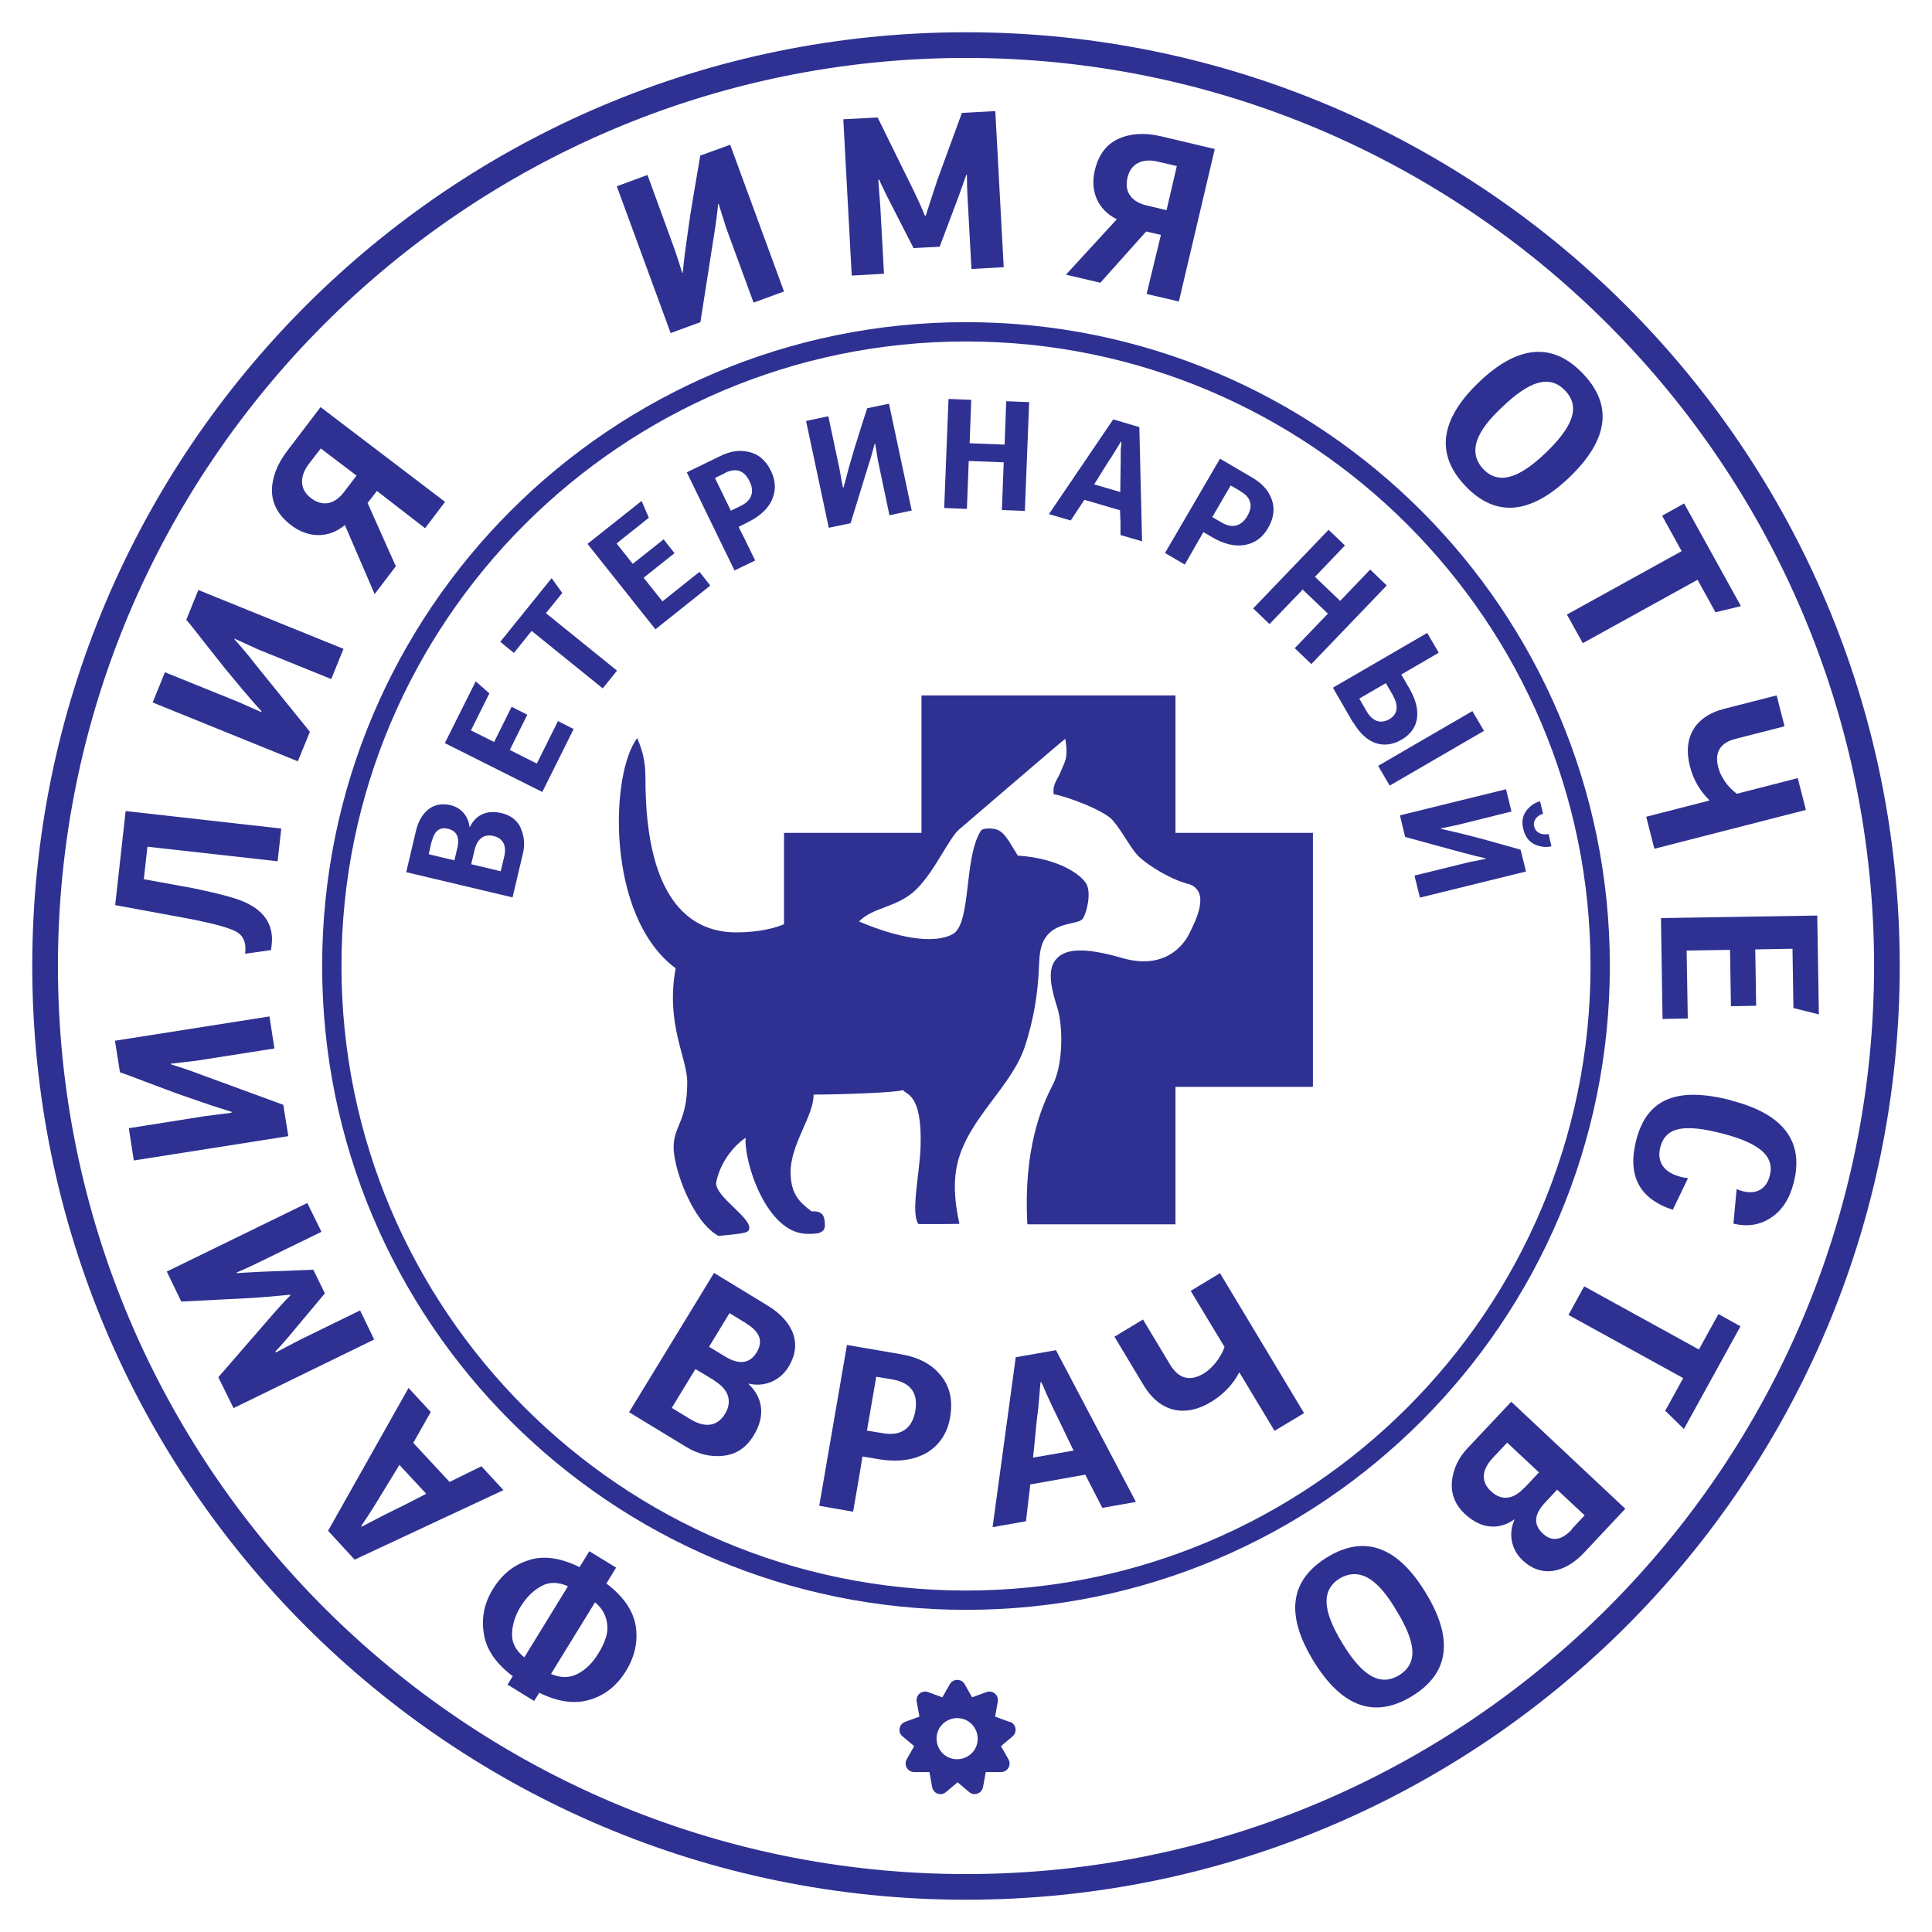<?xml version="1.0" encoding="UTF-8"?>
<svg id="_Слой_9" data-name="Слой 9" xmlns="http://www.w3.org/2000/svg" viewBox="0 0 85.04 85.04">
  <defs>
    <style>
      .cls-1 {
        fill: #2e3192;
      }
    </style>
  </defs>
  <path class="cls-1" d="M42.52,2.55c22.04,0,39.97,17.93,39.97,39.97s-17.93,39.97-39.97,39.97S2.55,64.56,2.55,42.52,20.48,2.55,42.52,2.55m0-1.13C19.82,1.42,1.42,19.82,1.42,42.52s18.4,41.1,41.1,41.1,41.1-18.4,41.1-41.1S65.22,1.42,42.52,1.42h0Z"/>
  <path class="cls-1" d="M42.52,15.03c15.16,0,27.49,12.33,27.49,27.49s-12.33,27.49-27.49,27.49-27.49-12.33-27.49-27.49S27.36,15.03,42.52,15.03m0-.85c-15.65,0-28.34,12.69-28.34,28.34s12.69,28.34,28.34,28.34,28.34-12.69,28.34-28.34-12.69-28.34-28.34-28.34h0Z"/>
  <path class="cls-1" d="M45.23,53.89h6.51v-6.05h6.05v-11.18h-6.05v-6.05h-11.18v6.05h-6.05v4.02c-.38,.16-1.06,.36-2.11,.36-1.78,0-3.99-1.12-3.99-6.77,0-.79-.13-1.22-.36-1.78-1.19,1.53-1.4,7.84,1.69,10.13-.45,2.48,.51,3.91,.51,5.03,0,1.72-.6,1.9-.6,2.85s.85,3.31,1.98,3.9c1.22-.11,1.3-.15,1.34-.29,.16-.48-1.45-1.39-1.45-2.04,.12-.66,.56-1.48,1.3-1.99-.08,1.06,.92,4.23,2.72,4.23,.39,0,.79,.01,.77-.42-.02-.32-.05-.6-.59-.57-.5-.39-.89-.71-.92-1.65-.04-1.28,1.03-2.55,1.01-3.49,1.06,0,3.62-.08,3.94-.2,.12,.21,.85,.14,.77,2.49-.03,1.14-.45,2.95-.09,3.41,1,0,1.2,0,1.8-.01-.23-1.06-.27-1.89-.08-2.69,.49-1.99,2.4-3.35,2.98-5.17,.36-1.12,.56-2.28,.6-3.44,.02-.54,.06-.97,.29-1.3,.5-.74,1.48-.54,1.66-.86,.18-.32,.35-1.12,.14-1.5s-1.16-1.12-3.02-1.25c-.36-.57-.54-.97-.88-1.13-.24-.09-.66-.09-.74,.03-.77,1.18-.41,4.11-1.25,4.56-.85,.46-2.45,.15-4.12-.56,.65-.66,1.71-.6,2.54-1.43,.83-.83,1.43-2.27,1.89-2.64,.45-.38,4.43-3.81,4.65-3.97,.15,.91-.05,1.03-.18,1.4-.14,.38-.39,.57-.33,1.04,.54,.08,2.24,.71,2.61,1.16,.49,.58,.8,1.3,1.22,1.66,.42,.36,1.34,.95,2.17,1.15,.88,.36,.26,1.57-.02,2.14-.27,.57-1.13,1.63-2.96,1.1-1.83-.53-2.6-.38-2.96,.11-.36,.48-.14,1.33,.11,2.11,.24,.79,.26,2.48-.23,3.4-.48,.92-1.28,2.84-1.1,6.08Z"/>
  <g>
    <path class="cls-1" d="M22.93,36.48c.15,.35,.18,.72,.08,1.12l-.45,1.9-4.68-1.11,.43-1.82c.15-.64,.61-1.34,1.52-1.13,.5,.12,.8,.53,.84,.97h.01c.24-.51,.71-.78,1.4-.62,.41,.1,.69,.32,.85,.67Zm-3.93,.55l-.13,.57,1.13,.27,.13-.54c.11-.48-.03-.76-.41-.85-.37-.09-.6,.1-.71,.55Zm1.89,.38l-.15,.63,1.3,.31,.15-.63c.12-.49-.04-.82-.46-.92-.44-.11-.73,.14-.84,.61Z"/>
    <path class="cls-1" d="M25.25,32.09l-1.38,2.77-4.29-2.15,1.36-2.72,.6,.53-.81,1.63,1.02,.51,.77-1.55,.69,.35-.77,1.55,1.19,.6,.93-1.87,.69,.35Z"/>
    <path class="cls-1" d="M24.74,26.11l-.71,.88,3.13,2.53-.63,.78-3.13-2.53-.78,.97-.6-.49,2.26-2.8,.47,.65Z"/>
    <path class="cls-1" d="M31.27,25.77l-2.42,1.93-2.99-3.76,2.38-1.89,.32,.74-1.42,1.13,.71,.9,1.36-1.08,.48,.61-1.36,1.08,.83,1.04,1.63-1.3,.48,.61Z"/>
    <path class="cls-1" d="M33.98,22c-.18,.4-.54,.73-1.07,.99l-.4,.2c.17,.33,.41,.82,.73,1.48l-.91,.44-2.1-4.32,1.46-.71c.46-.23,.89-.29,1.3-.18,.42,.1,.73,.38,.95,.84,.21,.43,.22,.85,.04,1.26Zm-2.08-1.17l-.43,.21,.7,1.44,.45-.22c.43-.21,.62-.58,.37-1.08-.23-.48-.6-.6-1.09-.36Z"/>
    <path class="cls-1" d="M37.13,21.46c.07-.27,.15-.57,.24-.9l.24-.82,.29-.93c.13-.41,.22-.69,.27-.84l.96-.2,1,4.7-.98,.21-.5-2.38-.13-.78s-.01,0-.02,.01c-.07,.27-.16,.6-.29,1l-.77,2.5-.96,.2-1-4.7,.98-.21,.49,2.31c.07,.37,.11,.64,.15,.82,0,0,.01,0,.02,0Z"/>
    <path class="cls-1" d="M45.11,22.49l-1.01-.04,.08-2.1-1.54-.06-.08,2.11-1-.04,.19-4.8,1,.04-.07,1.91,1.54,.06,.07-1.91,1.01,.04-.19,4.8Z"/>
    <path class="cls-1" d="M50.28,23.83l-.96-.28v-.55s-.02-.54-.02-.54l-1.57-.46-.6,.91-.96-.28,2.83-4.17,1.15,.34,.12,5.04Zm-.97-2.17l.02-1.44v-.42c.02-.18,.03-.29,.03-.36h-.02s-.4,.65-.4,.65c-.09,.14-.23,.34-.4,.62-.17,.28-.29,.48-.38,.61l1.16,.34Z"/>
    <path class="cls-1" d="M54.78,23.99c-.44,.07-.91-.04-1.42-.34l-.39-.23c-.18,.32-.46,.8-.82,1.43l-.87-.51,2.42-4.15,1.4,.82c.45,.26,.74,.58,.88,.98,.14,.4,.09,.82-.17,1.26-.24,.42-.58,.66-1.03,.74Zm-.19-2.38l-.42-.24-.81,1.39,.43,.25c.42,.24,.82,.19,1.11-.29,.27-.46,.17-.83-.31-1.1Z"/>
    <path class="cls-1" d="M57.72,29.23l-.73-.7,1.46-1.52-1.11-1.06-1.46,1.52-.72-.69,3.32-3.46,.72,.69-1.32,1.38,1.11,1.06,1.32-1.38,.73,.7-3.32,3.46Z"/>
    <path class="cls-1" d="M59.56,31.81l-.89-1.54,4.15-2.41,.51,.87-1.65,.96,.36,.62c.55,.95,.45,1.79-.35,2.25-.78,.45-1.57,.19-2.12-.76Zm1.76-1.19l-.32-.55-1.17,.68,.33,.57c.25,.42,.6,.56,.99,.34,.41-.24,.39-.64,.17-1.03Zm-.15,3.96l-.51-.87,4.15-2.41,.51,.87-4.15,2.41Z"/>
    <path class="cls-1" d="M63.41,36.48c.27,.06,.58,.13,.91,.21l.82,.21,.94,.26c.42,.12,.7,.2,.85,.24l.24,.96-4.67,1.15-.24-.97,2.36-.58,.78-.16s0-.01-.01-.02c-.27-.06-.61-.14-1.01-.25l-2.53-.69-.23-.95,4.67-1.15,.24,.98-2.29,.57c-.37,.08-.63,.14-.81,.17,0,0,0,.01,0,.02Zm4.75,.22l.13,.55c-.25,.06-.5,.03-.75-.09-.25-.12-.41-.34-.49-.67-.08-.32-.03-.58,.13-.8,.17-.22,.37-.36,.61-.42l.13,.55c-.25,.06-.46,.3-.39,.56,.07,.29,.36,.39,.63,.33Z"/>
  </g>
  <g>
    <path class="cls-1" d="M23.28,68.67c.66-.21,1.4-.1,2.23,.31l.43-.7,1.18,.72-.43,.7c.73,.55,1.17,1.17,1.29,1.85,.11,.68-.03,1.35-.42,1.99-.4,.65-.92,1.07-1.58,1.27-.66,.21-1.41,.11-2.24-.3-.04,.07-.18,.27-.23,.36l-1.17-.72,.23-.37c-.73-.55-1.16-1.16-1.27-1.85-.12-.7,.01-1.36,.4-1.99,.4-.65,.93-1.07,1.59-1.27Zm1.72,1.15c-.44-.19-.83-.2-1.18,0-.36,.2-.65,.49-.9,.89-.24,.39-.37,.79-.38,1.19-.02,.4,.16,.75,.54,1.05l1.92-3.13Zm-.75,3.86c.44,.19,.83,.18,1.19-.01s.65-.49,.89-.88c.16-.25,.28-.51,.35-.75,.14-.47,.03-1.1-.49-1.51l-1.93,3.14Z"/>
    <path class="cls-1" d="M17.98,61.09l.98,1.06-.39,.69-.38,.67,1.6,1.72,1.4-.69,.97,1.05-6.55,3.06-1.17-1.27,3.55-6.3Zm-.4,3.39l-1.08,1.77-.32,.5c-.14,.21-.24,.35-.28,.43l.02,.02,.98-.51c.21-.11,.53-.26,.95-.47,.42-.21,.71-.37,.91-.47l-1.18-1.27Z"/>
    <path class="cls-1" d="M13.52,52.94l.63,1.28-2.81,1.37c-.32,.16-.62,.29-.92,.42v.03c.11-.01,.45-.03,1.02-.06l2.35-.09,.51,1.04-1.65,1.97c-.24,.28-.42,.48-.53,.59l.02,.04,1.07-.56,2.64-1.29,.62,1.28-6.19,3.02-.67-1.36,2.36-2.72c.33-.38,.6-.67,.81-.88l-.02-.03c-.13,.01-.68,.07-1.64,.14l-3.14,.16-.64-1.32,6.19-3.02Z"/>
    <path class="cls-1" d="M10.2,48.94c-.38-.12-.81-.25-1.27-.41l-1.15-.4-1.31-.49c-.58-.22-.97-.37-1.19-.44l-.22-1.39,6.8-1.07,.22,1.41-3.44,.54-1.12,.13s0,.02,.01,.03c.38,.12,.85,.27,1.42,.49l3.52,1.29,.22,1.38-6.8,1.07-.22-1.42,3.34-.53c.53-.07,.92-.12,1.18-.15,0,0,0-.02,0-.03Z"/>
    <path class="cls-1" d="M12.38,36.47l-.16,1.44-5.73-.64-.16,1.43,2.14,.39c1.12,.23,1.88,.43,2.28,.61,.73,.32,1.14,.8,1.21,1.44,.03,.21,0,.44-.03,.68l-1.14,.16c.06-.48-.07-.8-.41-.98s-1.09-.38-2.27-.6l-3.04-.56,.46-4.14,6.85,.77Z"/>
    <path class="cls-1" d="M11.52,31.32c-.26-.29-.56-.63-.88-1.01l-.78-.94-.87-1.1c-.38-.49-.64-.82-.79-.99l.53-1.31,6.39,2.59-.54,1.33-3.23-1.31-1.03-.47s0,.02,0,.03c.26,.29,.59,.67,.96,1.15l2.36,2.92-.53,1.3-6.39-2.59,.54-1.33,3.14,1.27c.5,.21,.85,.38,1.09,.48,0,0,0-.02,.02-.02Z"/>
    <path class="cls-1" d="M17.42,24.93l-.93,1.22-1.31-3.04c-.71,.6-1.62,.58-2.36,.01-.56-.42-.84-.93-.85-1.51,0-.58,.22-1.17,.67-1.76l1.47-1.93,5.48,4.17-.88,1.16-2.12-1.64-.41,.53,1.24,2.78Zm-1.72-3.99l-1.58-1.2-.54,.7c-.28,.37-.51,1.01,.1,1.48,.55,.42,1.07,.25,1.46-.26l.55-.72Z"/>
    <path class="cls-1" d="M30.05,12.01c.04-.39,.09-.84,.16-1.32l.17-1.21,.23-1.38c.1-.61,.18-1.02,.21-1.25l1.32-.48,2.37,6.46-1.34,.49-1.2-3.27-.34-1.08s-.02,0-.02,.02c-.04,.39-.1,.89-.2,1.48l-.58,3.71-1.31,.48-2.37-6.46,1.35-.5,1.16,3.18c.18,.51,.29,.88,.37,1.13,0,0,.02,0,.03,0Z"/>
    <path class="cls-1" d="M44.19,11.76l-1.43,.08-.17-3.12c-.02-.35-.03-.69-.03-1.01l-.03-.02c-.03,.11-.15,.43-.34,.97l-.83,2.2-1.15,.06-1.17-2.29c-.16-.33-.28-.57-.34-.72h-.04s.09,1.21,.09,1.21l.16,2.93-1.42,.08-.37-6.88,1.51-.08,1.59,3.23c.22,.45,.38,.82,.49,1.09h.04c.04-.13,.21-.66,.51-1.57l1.08-2.95,1.47-.08,.37,6.88Z"/>
    <path class="cls-1" d="M48.41,12.44l-1.49-.35,2.24-2.44c-.84-.41-1.19-1.25-.97-2.15,.16-.68,.51-1.15,1.04-1.39,.53-.24,1.16-.28,1.88-.11l2.36,.56-1.58,6.71-1.42-.33,.63-2.6-.65-.15-2.03,2.27Zm2.94-3.2l.45-1.93-.86-.2c-.45-.11-1.13-.06-1.31,.7-.16,.67,.21,1.08,.83,1.23l.88,.21Z"/>
    <path class="cls-1" d="M64.51,21.4c-1.33-1.39-1.14-2.92,.58-4.57,1.72-1.65,3.25-1.78,4.58-.39s1.14,2.9-.58,4.56c-1.72,1.65-3.25,1.79-4.58,.4Zm4.38-4.21c-.71-.74-1.61-.38-2.77,.73-1.09,1.02-1.55,1.93-.84,2.72,.68,.71,1.57,.43,2.76-.71,1.15-1.11,1.56-2,.85-2.74Z"/>
    <path class="cls-1" d="M75.51,26.95l-.79-1.43-5.05,2.79-.7-1.26,5.05-2.79-.86-1.56,.97-.54,2.5,4.52-1.12,.27Z"/>
    <path class="cls-1" d="M78.2,30.6l.35,1.37-2.15,.55c-.68,.17-.94,.59-.77,1.25,.1,.41,.42,.88,.82,1.17l2.68-.69,.36,1.4-6.67,1.71-.36-1.41,2.77-.71h0s0-.03,0-.03c-.41-.4-.7-.9-.85-1.5-.3-1.18,.16-2.16,1.51-2.51l2.31-.59Z"/>
    <path class="cls-1" d="M73.18,44.85l-.07-4.44,6.88-.11,.07,4.35-1.12-.28-.04-2.61-1.64,.03,.04,2.48-1.11,.02-.04-2.48-1.91,.03,.05,2.99-1.11,.02Z"/>
    <path class="cls-1" d="M76.2,48.44c2.3,.59,3.22,1.8,2.75,3.63-.18,.7-.51,1.21-1,1.53-.48,.32-1.03,.41-1.65,.26l.14-1.52c.71,.3,1.28,.11,1.46-.59,.23-.89-.51-1.45-2.1-1.86-1.61-.41-2.48-.32-2.72,.61-.2,.79,.34,1.25,1.22,1.36l-.67,1.39c-1.47-.48-2.01-1.5-1.61-3.06,.48-1.89,1.87-2.35,4.18-1.76Z"/>
    <path class="cls-1" d="M73.3,62.09l.79-1.43-5.05-2.78,.69-1.26,5.05,2.78,.86-1.56,.97,.54-2.49,4.52-.83-.81Z"/>
    <path class="cls-1" d="M63.91,65.19c.06-.54,.29-1.03,.69-1.45l1.92-2.04,5.02,4.71-1.83,1.95c-.65,.69-1.71,1.23-2.69,.32-.54-.51-.62-1.23-.35-1.8h-.01c-.66,.46-1.44,.45-2.18-.24-.44-.41-.62-.89-.57-1.44Zm3.19,.3l.64-.68-1.4-1.31-.63,.67c-.49,.52-.54,1.05-.08,1.47,.48,.45,1,.35,1.47-.16Zm2.08,1.82l.57-.61-1.21-1.13-.54,.58c-.48,.51-.51,.96-.09,1.35,.39,.37,.82,.31,1.28-.18Z"/>
    <path class="cls-1" d="M58.41,68.55c1.64-1.01,3.1-.49,4.34,1.55,1.25,2.04,1.04,3.56-.6,4.56s-3.08,.49-4.33-1.54c-1.25-2.04-1.05-3.56,.59-4.57Zm3.17,5.19c.88-.54,.72-1.49-.12-2.86-.76-1.29-1.55-1.93-2.48-1.41-.84,.52-.76,1.44,.1,2.85,.83,1.37,1.62,1.95,2.5,1.42Z"/>
  </g>
  <g>
    <path class="cls-1" d="M31.82,64.08c-.56,.06-1.11-.08-1.63-.4l-2.5-1.52,3.74-6.13,2.38,1.45c.85,.52,1.63,1.48,.9,2.68-.4,.66-1.12,.9-1.76,.74v.02c.61,.58,.77,1.38,.22,2.27-.33,.54-.77,.83-1.35,.89Zm-.38-3.32l-.83-.5-1.04,1.71,.82,.5c.64,.39,1.18,.32,1.52-.23,.35-.58,.14-1.1-.47-1.47Zm1.41-2.51l-.74-.45-.9,1.48,.71,.43c.62,.38,1.09,.31,1.39-.19,.29-.48,.14-.9-.46-1.26Z"/>
    <path class="cls-1" d="M40.78,63.95c-.57,.33-1.3,.42-2.16,.27l-.66-.11c-.08,.54-.22,1.35-.41,2.43l-1.49-.26,1.22-7.08,2.38,.41c.76,.13,1.34,.43,1.74,.92,.41,.49,.55,1.1,.42,1.86-.12,.71-.48,1.23-1.05,1.57Zm-1.5-3.23l-.71-.12-.41,2.37,.73,.12c.71,.12,1.26-.16,1.4-.99,.13-.78-.2-1.24-1.01-1.38Z"/>
    <path class="cls-1" d="M50,66.11l-1.48,.26-.38-.74-.37-.72-2.42,.43-.19,1.62-1.47,.26,1.02-7.48,1.77-.31,3.52,6.68Zm-2.75-2.27l-.94-1.95-.26-.56c-.1-.25-.17-.41-.22-.49h-.03s-.1,1.15-.1,1.15c-.03,.25-.08,.61-.12,1.1-.05,.49-.08,.84-.11,1.07l1.78-.31Z"/>
    <path class="cls-1" d="M49.05,58.84l1.26-.76,1.19,1.98c.38,.63,.87,.76,1.48,.4,.38-.23,.75-.69,.92-1.17l-1.49-2.47,1.29-.78,3.7,6.16-1.3,.78-1.54-2.56h0s-.02,0-.02,0c-.28,.53-.69,.96-1.25,1.3-1.09,.65-2.21,.49-2.96-.76l-1.28-2.13Z"/>
  </g>
  <path class="cls-1" d="M44.43,75.79l-.63-.23,.12-.66c.05-.29-.23-.52-.5-.42l-.63,.23-.33-.58c-.14-.25-.51-.25-.65,0l-.33,.58-.63-.23c-.27-.1-.55,.13-.5,.42l.12,.66-.63,.23c-.27,.1-.34,.46-.11,.64l.51,.43-.33,.58c-.14,.25,.04,.56,.33,.56h.67l.12,.66c.05,.29,.39,.41,.61,.22l.51-.43,.51,.43c.22,.19,.56,.06,.61-.22l.12-.66h.67c.29,0,.47-.31,.33-.56l-.33-.58,.51-.43c.22-.19,.16-.54-.11-.64Zm-1.75,1.46c-.4,.3-.97,.23-1.27-.17-.3-.4-.23-.97,.17-1.27,.4-.3,.97-.23,1.27,.17s.23,.97-.17,1.27Z"/>
</svg>